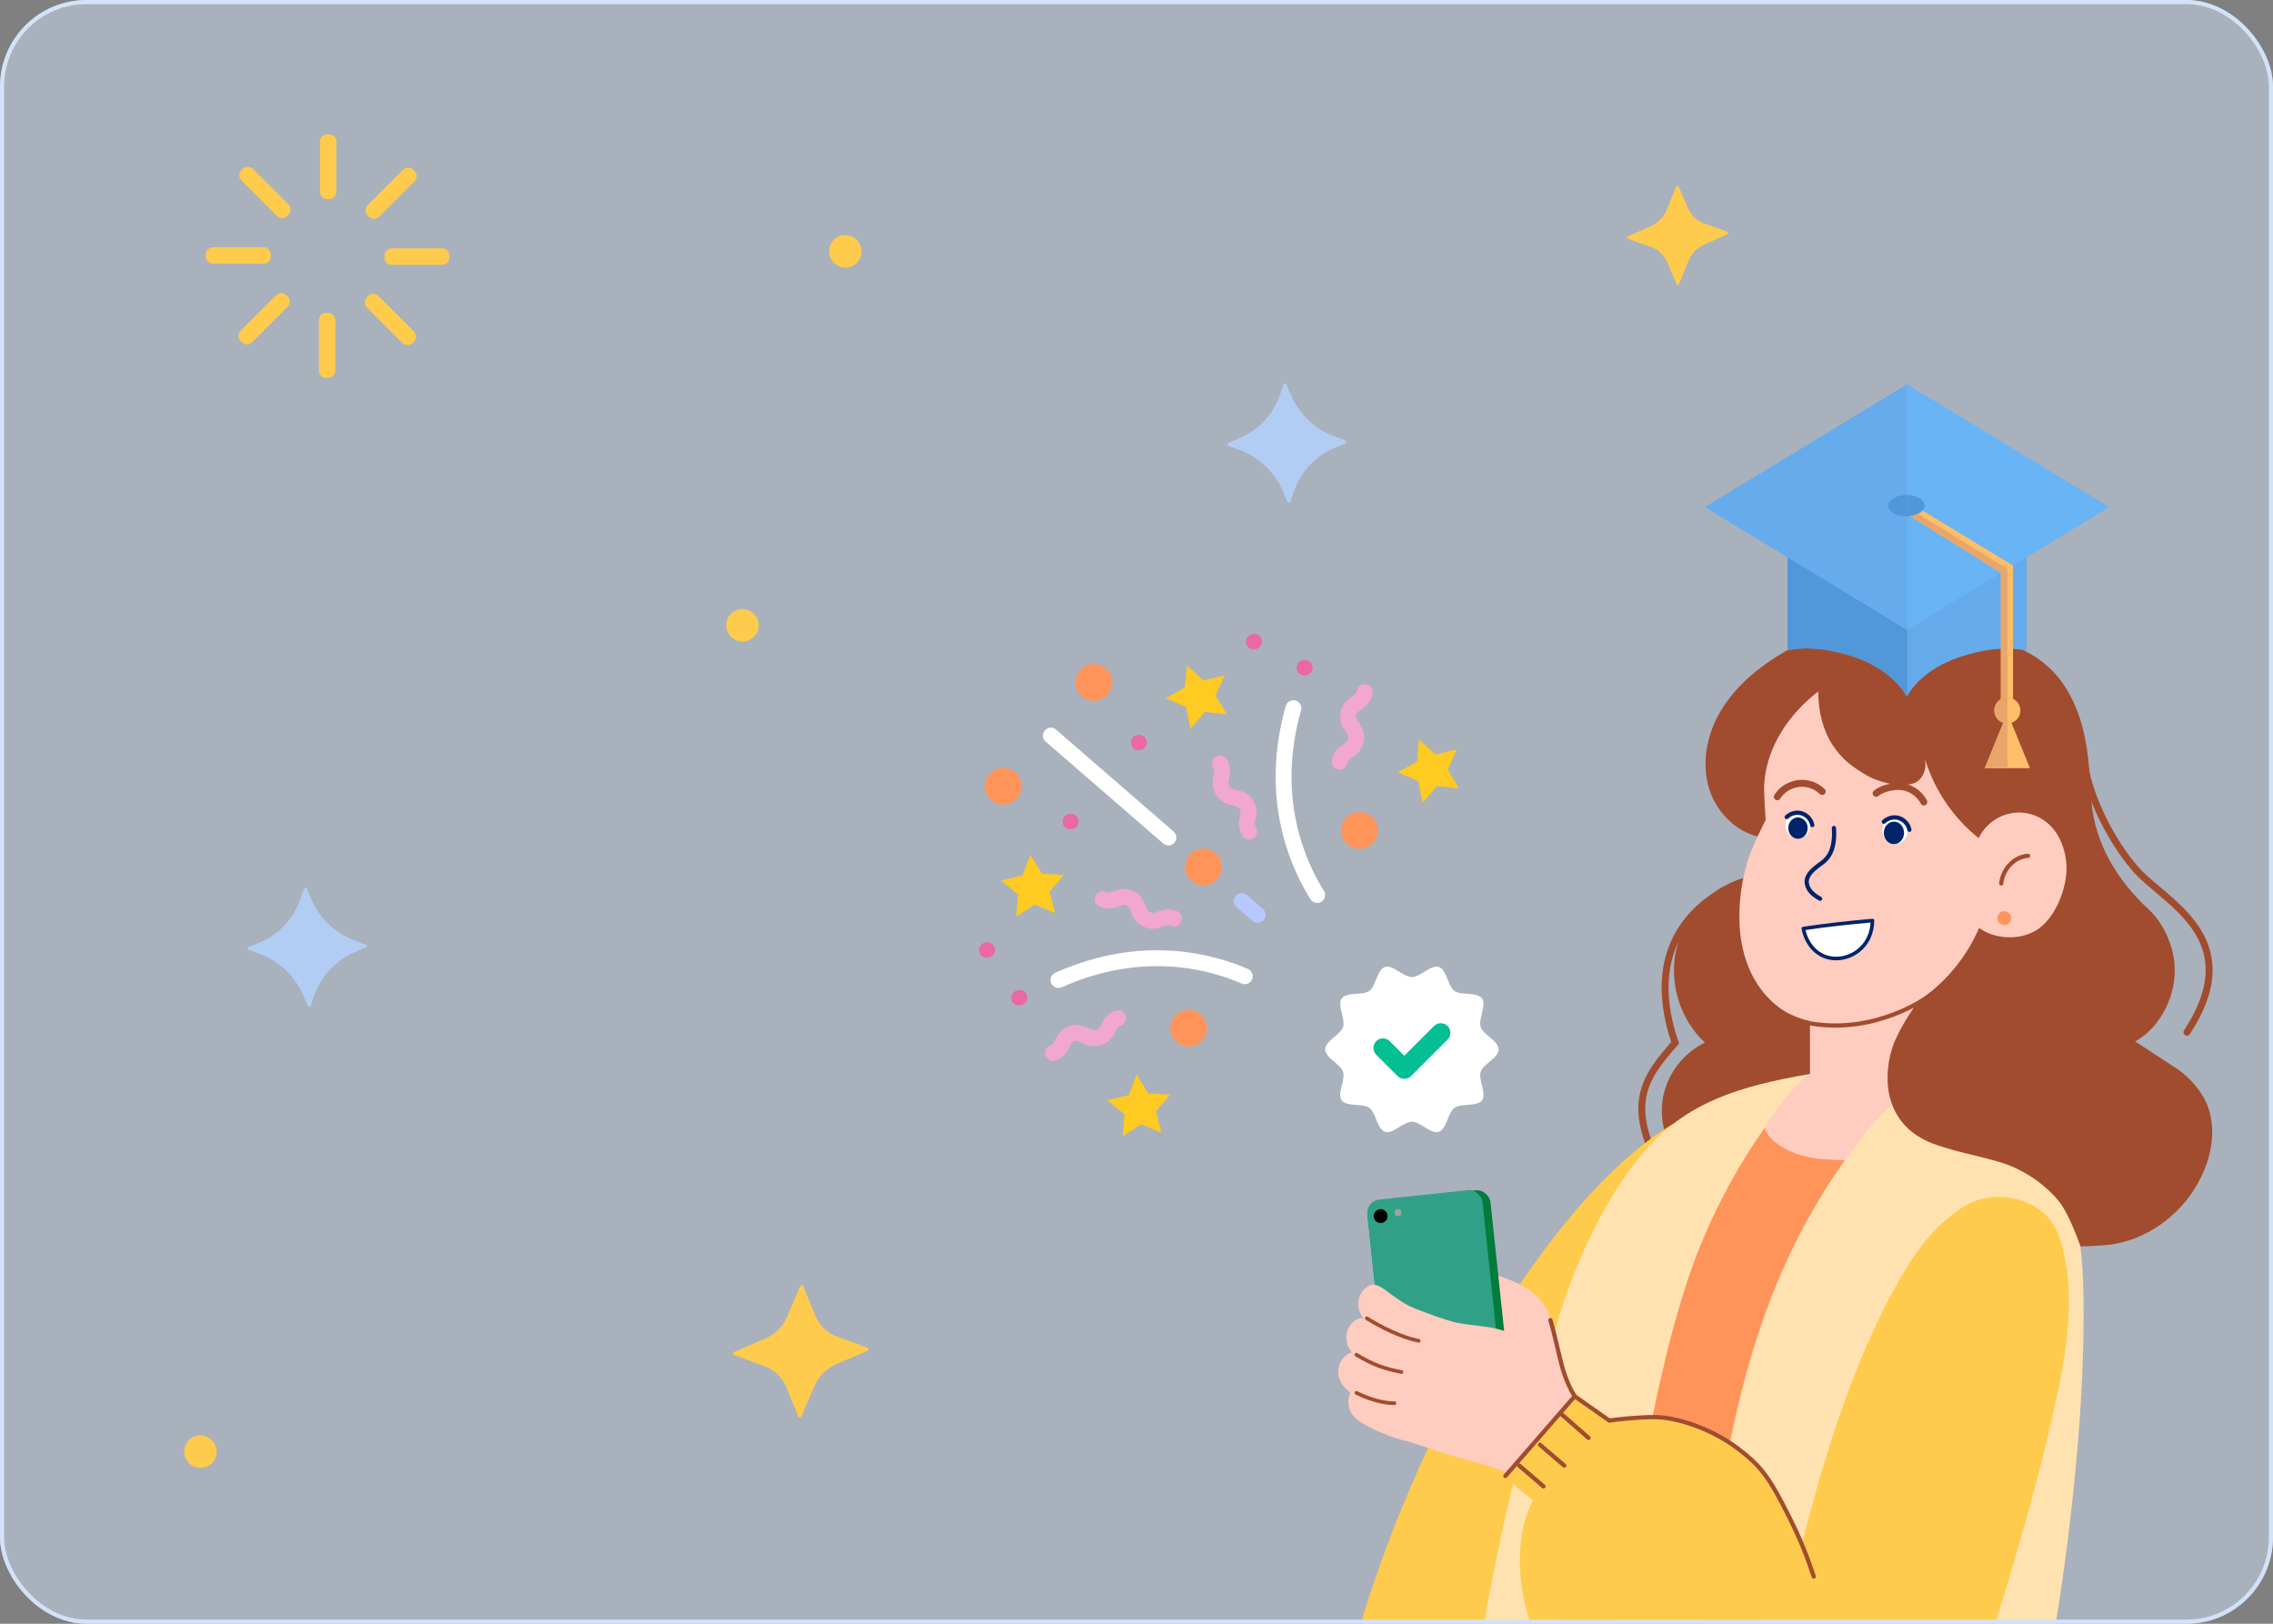 <svg width="420" height="300" viewBox="0 0 420 300" fill="none" xmlns="http://www.w3.org/2000/svg">
<rect x="0" y="0" width="420" height="300" fill="#808080" stroke="none"/>
<g clip-path="url(#clip0_32_156)">
<rect width="420" height="300" rx="16" fill="#D3E2F8" fill-opacity="0.5"/>
<path d="M60.474 36.799H60.812C61.567 36.799 62.166 36.2 62.166 35.446V26.154C62.166 25.399 61.567 24.801 60.812 24.801H60.474C59.719 24.801 59.12 25.399 59.12 26.154V35.446C59.12 36.174 59.745 36.799 60.474 36.799Z" fill="#FFCB4D"/>
<path d="M67.918 39.816L68.152 40.05C68.673 40.571 69.532 40.571 70.052 40.05L76.611 33.491C77.131 32.971 77.131 32.112 76.611 31.591L76.376 31.357C75.856 30.837 74.997 30.837 74.477 31.357L67.918 37.916C67.397 38.436 67.397 39.295 67.918 39.816Z" fill="#FFCB4D"/>
<path d="M71.045 47.238V47.577C71.045 48.331 71.643 48.93 72.398 48.93H81.69C82.444 48.93 83.043 48.331 83.043 47.577V47.238C83.043 46.483 82.444 45.885 81.69 45.885H72.398C71.643 45.885 71.045 46.509 71.045 47.238Z" fill="#FFCB4D"/>
<path d="M68.025 54.679L67.791 54.914C67.271 55.434 67.271 56.293 67.791 56.814L74.35 63.372C74.87 63.893 75.729 63.893 76.25 63.372L76.484 63.138C77.004 62.617 77.004 61.759 76.484 61.238L69.925 54.679C69.405 54.159 68.546 54.159 68.025 54.679Z" fill="#FFCB4D"/>
<path d="M60.61 57.805H60.272C59.517 57.805 58.918 58.403 58.918 59.158V68.45C58.918 69.204 59.517 69.803 60.272 69.803H60.61C61.365 69.803 61.963 69.204 61.963 68.45V59.158C61.937 58.403 61.339 57.805 60.61 57.805Z" fill="#FFCB4D"/>
<path d="M53.14 54.785L52.906 54.551C52.385 54.03 51.526 54.03 51.006 54.551L44.447 61.109C43.927 61.63 43.927 62.489 44.447 63.009L44.681 63.243C45.202 63.764 46.061 63.764 46.581 63.243L53.14 56.685C53.687 56.164 53.687 55.305 53.14 54.785Z" fill="#FFCB4D"/>
<path d="M50.039 47.37V47.031C50.039 46.276 49.441 45.678 48.686 45.678H39.395C38.64 45.678 38.041 46.276 38.041 47.031V47.37C38.041 48.124 38.64 48.723 39.395 48.723H48.686C49.415 48.697 50.039 48.098 50.039 47.37Z" fill="#FFCB4D"/>
<path d="M53.061 39.896L53.295 39.661C53.816 39.141 53.816 38.282 53.295 37.762L46.736 31.203C46.216 30.682 45.357 30.682 44.837 31.203L44.602 31.437C44.082 31.958 44.082 32.816 44.602 33.337L51.161 39.896C51.681 40.442 52.54 40.442 53.061 39.896Z" fill="#FFCB4D"/>
<path d="M237.872 92.701L236.995 90.646C235.506 87.223 232.658 84.474 229.107 83.146L226.978 82.38C226.742 82.312 226.723 81.925 226.951 81.839L228.998 80.983C232.409 79.531 235.132 76.714 236.425 73.18L237.17 71.06C237.236 70.826 237.622 70.81 237.711 71.039L238.589 73.093C240.077 76.516 242.925 79.265 246.476 80.594L248.605 81.36C248.841 81.428 248.86 81.814 248.632 81.9L246.585 82.756C243.174 84.208 240.451 87.025 239.158 90.56L238.413 92.679C238.348 92.914 238.039 92.926 237.872 92.701Z" fill="#B2CDF3"/>
<path d="M56.872 185.853L55.995 183.799C54.506 180.376 51.658 177.626 48.107 176.298L45.978 175.532C45.742 175.464 45.723 175.078 45.951 174.991L47.998 174.136C51.409 172.684 54.132 169.866 55.425 166.332L56.17 164.213C56.236 163.978 56.622 163.963 56.711 164.191L57.589 166.245C59.077 169.668 61.925 172.418 65.476 173.746L67.605 174.512C67.841 174.58 67.86 174.966 67.632 175.053L65.585 175.908C62.174 177.36 59.451 180.178 58.158 183.712L57.413 185.831C57.348 186.066 57.039 186.078 56.872 185.853Z" fill="#B2CDF3"/>
<path d="M148.432 237.662L150.65 243.084C151.395 244.871 152.833 246.284 154.672 246.936L160.259 249.004C160.532 249.094 160.527 249.484 160.267 249.592L154.609 252.003C152.744 252.811 151.23 254.281 150.48 256.108L148.109 261.661C148.004 261.932 147.604 261.944 147.506 261.695L145.288 256.273C144.543 254.487 143.105 253.074 141.266 252.422L135.679 250.354C135.406 250.264 135.411 249.874 135.671 249.766L141.329 247.355C143.194 246.546 144.708 245.077 145.458 243.25L147.829 237.697C147.942 237.395 148.311 237.376 148.432 237.662Z" fill="#FFCB4D"/>
<path d="M309.806 52.494L308.069 48.45C307.487 47.117 306.389 46.073 305.002 45.605L300.787 44.117C300.581 44.052 300.579 43.759 300.772 43.676L304.979 41.801C306.366 41.173 307.48 40.053 308.017 38.673L309.717 34.478C309.792 34.274 310.091 34.26 310.168 34.445L311.905 38.489C312.488 39.822 313.585 40.866 314.973 41.334L319.188 42.822C319.393 42.887 319.395 43.18 319.202 43.264L314.995 45.138C313.609 45.766 312.495 46.886 311.958 48.266L310.258 52.461C310.177 52.689 309.902 52.708 309.806 52.494Z" fill="#FFCB4D"/>
<path d="M36.88 265.206C35.225 265.272 33.95 266.667 34.034 268.322C34.117 269.977 35.526 271.264 37.182 271.198C38.837 271.132 40.112 269.737 40.029 268.082C39.946 266.427 38.536 265.139 36.88 265.206Z" fill="#FFCB4D"/>
<path d="M156.044 43.436C154.389 43.502 153.114 44.897 153.198 46.552C153.281 48.207 154.691 49.495 156.346 49.428C158.002 49.362 159.276 47.967 159.193 46.312C159.11 44.657 157.7 43.37 156.044 43.436Z" fill="#FFCB4D"/>
<path d="M137.044 112.522C135.389 112.588 134.114 113.983 134.198 115.638C134.281 117.293 135.691 118.581 137.346 118.514C139.002 118.448 140.276 117.053 140.193 115.398C140.11 113.743 138.7 112.456 137.044 112.522Z" fill="#FFCB4D"/>
<path d="M318.494 164.499C316.573 165.78 302.741 172.805 309.53 192.67C304.25 198.705 300.472 203.385 306.329 215.079" stroke="#A14C2F" stroke-width="1.28" stroke-miterlimit="10" stroke-linecap="round"/>
<path d="M321.273 200.922L354.463 212.915L319.111 315.92L284.551 315.92L321.273 200.922Z" fill="#FF945B"/>
<path d="M323.395 161.87C317.018 163.282 311.615 168.421 309.912 174.705C308.184 181.014 310.228 188.174 315.023 192.632C311.129 194.507 308.184 198.282 307.332 202.545C306.48 206.783 307.721 211.41 310.593 214.65C316.361 212.092 322.105 209.535 327.873 206.977C330.843 205.662 333.934 204.25 335.978 201.741C338.582 198.55 339.069 194.142 338.777 190.025C338.022 179.138 332.303 168.714 323.395 161.87Z" fill="#A14C2F"/>
<path d="M309.157 207.634C284.235 222.516 256.806 271.96 247.265 315.947C258.874 315.947 270.435 315.85 281.095 315.85C288.056 296.121 293.605 277.148 298.473 256.81C302.172 241.319 305.239 225.658 309.157 207.634Z" fill="#FFCB4D"/>
<path d="M271.774 316.07C275.133 290.471 280.463 268.453 288.154 243.001C291.318 232.552 297.451 219.521 304.899 211.557C312.346 203.592 321.4 200.645 334.445 198.428C324.491 208.39 316.289 222.98 311.762 236.741C307.235 250.502 304.68 264.8 302.124 279.048C299.958 291.104 299.13 304.013 296.964 316.07C289.76 316.07 281.339 316.07 271.774 316.07Z" fill="#FFE2AF"/>
<path d="M276.544 246.557C276.349 242.928 276.373 239.299 276.641 235.67C280.122 236.669 283.651 238.398 285.549 241.491C287.058 243.927 287.399 246.874 287.958 249.699C288.518 252.5 288.251 254.571 290.344 257.396C289.735 257.859 286.523 257.299 285.817 256.982C280.754 254.79 279.976 251.38 276.544 246.557Z" fill="#FFCCC0"/>
<rect x="278.562" y="251.811" width="22.849" height="32.33" rx="2.434" transform="rotate(173.936 278.562 251.811)" fill="#007C3B"/>
<rect x="277.111" y="251.966" width="21.39" height="32.517" rx="2.434" transform="rotate(173.936 277.111 251.966)" fill="#30A187"/>
<path d="M356.642 183.327H334.445V198.403C331.939 200.355 331.374 201.12 329.378 203.556C328.624 204.481 326.17 208.17 326.17 208.17C326.17 208.17 325.951 209.145 327.509 210.582C329.894 212.798 333.374 213.87 336.611 214.138C338.851 214.332 341.041 214.381 341.041 214.381C341.041 214.381 342.501 212.579 343.329 211.702C345.544 209.315 347.734 206.928 349.949 204.541C350.314 204.152 350.679 203.737 350.922 203.25H356.642V183.327Z" fill="#FFCCC0"/>
<path d="M311.81 315.852C317.797 277.442 319.695 246.144 338.849 217.33C342.622 211.68 349.558 202.035 356.008 199.916C364.964 196.993 374.529 208.44 379.665 216.356C384.8 224.248 384.995 233.649 384.995 243.416C384.995 262.974 382.196 288.573 377.718 312.271C377.571 312.978 377.036 316.071 377.036 316.071C377.036 316.071 365.159 316.193 364.502 316.193C344.033 316.266 334.006 315.876 311.81 315.852Z" fill="#FFE2AF"/>
<path d="M262.035 256.081C258.408 255.179 254.928 253.645 251.813 251.55C250.717 250.82 249.647 249.967 249.111 248.774C248.649 247.751 248.649 246.533 249.111 245.51C249.5 244.657 250.474 243.61 251.399 243.561C252.567 243.488 253.881 244.682 254.539 245.145C256.437 246.484 257.362 247.239 259.552 248.092C260.574 248.506 262.838 249.261 263.811 249.821C264.785 250.357 265.223 250.649 265.734 251.648C266.245 252.622 265.588 253.913 265.028 254.863C264.469 255.813 263.203 256.373 262.035 256.081Z" fill="#FFCCC0"/>
<path d="M264.251 249.868C260.624 248.967 257.144 247.433 254.028 245.338C252.933 244.607 251.862 243.755 251.327 242.561C250.864 241.538 250.864 240.321 251.327 239.298C251.716 238.445 252.69 237.398 253.615 237.349C254.783 237.276 256.097 238.469 256.754 238.932C258.653 240.272 259.578 241.027 261.768 241.879C262.79 242.293 265.054 243.048 266.027 243.609C267.001 244.144 267.439 244.437 267.95 245.435C268.461 246.434 267.804 247.7 267.244 248.65C266.684 249.6 265.419 250.16 264.251 249.868Z" fill="#FFCCC0"/>
<path d="M260.549 262.388C256.923 261.487 253.442 259.952 250.327 257.858C249.232 257.127 248.161 256.275 247.626 255.081C247.163 254.058 247.163 252.84 247.626 251.817C248.015 250.965 248.988 249.918 249.913 249.869C251.082 249.796 252.396 250.989 253.053 251.452C254.951 252.792 255.876 253.547 258.067 254.399C259.089 254.789 261.352 255.568 262.326 256.128C263.299 256.664 263.737 256.957 264.249 257.955C264.76 258.929 264.103 260.22 263.543 261.17C262.983 262.12 261.717 262.68 260.549 262.388Z" fill="#FFCCC0"/>
<path d="M263.299 266.944C259.6 266.432 255.973 265.239 252.663 263.485C251.495 262.876 250.351 262.146 249.67 261.001C249.11 260.027 248.988 258.833 249.329 257.761C249.621 256.86 250.473 255.74 251.398 255.594C252.566 255.399 254.002 256.471 254.683 256.836C256.703 257.981 257.726 258.638 259.965 259.247C261.036 259.539 263.372 260.075 264.394 260.514C265.417 260.952 265.879 261.196 266.512 262.121C267.12 263.047 266.585 264.386 266.147 265.385C265.684 266.432 264.492 267.114 263.299 266.944Z" fill="#FFCCC0"/>
<path d="M281.966 273.616C273.788 269.865 272.644 270.45 265.975 268.209C264.466 267.698 260.743 266.48 260.743 266.48C260.743 266.48 260.67 262.997 260.67 261.438C260.621 255.666 262.738 250.137 264.807 244.778C264.904 244.535 263.427 242.61 263.427 242.61C263.427 242.61 267.053 243.749 267.491 243.92C269.049 244.431 270.12 244.559 271.75 244.778C274.379 245.119 276.733 245.265 279.142 246.386C283.694 248.456 284.984 252.743 289.243 256.201C290.022 256.835 292.723 260.683 292.723 260.683C292.723 260.683 290.411 262.169 289.121 263.752C287.052 266.285 285.324 268.769 281.966 273.616Z" fill="#FFCCC0"/>
<path d="M283.279 277.183C280.718 275.263 280.077 274.622 278.157 272.702C282.148 267.66 287.165 262.134 290.962 257.336C294.163 259.897 294.803 260.537 297.364 262.458C304.593 261.07 312.831 262.485 319.183 266.187C325.535 269.914 330.232 278.658 332.861 285.721C337.218 268.258 343.472 248.066 353.135 232.892C355.617 228.971 358.952 225.366 362.894 222.906C366.837 220.446 372.119 220.641 376.11 223.003C380.126 225.39 381.172 229.75 381.854 234.378C383.168 243.219 381.221 253.181 379.201 261.901C375.429 278.219 370.634 294.246 365.182 310.686C364.744 312.318 363.99 314.535 363.527 316.191C342.718 316.191 300.369 316.069 300.369 316.069C300.369 316.069 296.305 313.804 295.55 313.317C292.873 311.539 290.707 310.029 288.541 307.666C285.547 304.378 283.917 303.404 282.554 299.166C280.363 292.322 279.944 283.394 283.279 277.183Z" fill="#FFCB4D"/>
<path d="M326.24 154.806C321.445 154.319 317.357 150.495 315.872 145.916C314.387 141.337 315.263 136.198 317.6 131.96C319.936 127.746 323.587 124.385 327.627 121.73C332.811 118.345 338.701 116.031 344.81 114.984C347.341 114.545 349.945 114.35 352.428 114.886C354.935 115.446 357.928 117.322 359.243 119.538C363.356 117.76 367.007 117.76 371.266 119.1C375.525 120.439 379.249 123.192 381.634 126.967C385.285 132.739 385.917 139.121 386.307 145.892C386.355 146.598 386.404 147.304 386.453 148.011C387.086 155.927 391.272 162.698 397.089 168.08C399.742 170.54 401.518 174.559 401.81 178.164C402.248 183.644 399.352 189.758 394.533 192.412C397.283 194.215 400.228 196.115 402.175 197.406C404.122 198.696 406.459 201.035 407.676 203.738C408.82 206.271 409.939 211.703 406.142 218.571C402.759 224.66 396.553 229.166 389.641 229.994C388.205 230.165 384.433 230.287 384.433 230.287C384.433 230.287 382.34 224.173 380.32 221.786C377.496 218.474 373.578 215.892 369.392 214.674C365.206 213.456 361.871 212.921 357.758 211.508C353.621 210.095 350.578 207.392 349.337 203.227C348.29 199.695 348.777 195.311 350.286 191.974C351.966 188.248 354.205 185.495 356.103 182.353C358.001 179.211 359.705 176.581 359.097 172.854C347.974 166.79 338.312 156.048 326.24 154.806Z" fill="#A14C2F"/>
<path d="M335.977 127.747C330.598 131.863 326.437 138.001 325.998 144.747C325.877 146.818 326.266 151.47 326.266 151.47C326.266 151.47 323.638 156.536 322.786 159.483C321.447 164.159 320.936 169.834 321.885 174.608C322.835 179.382 325.122 183.571 329.089 186.397C332.351 188.71 338.119 189.66 341.405 189.466C351.529 188.832 361.289 181.72 365.694 171.442C368.396 173.488 373.361 173.951 376.695 171.588C380.029 169.225 382.196 163.453 381.806 159.385C381.417 155.318 379.324 151.664 375.405 150.471C371.487 149.278 367.325 151.25 365.621 154.855C360.924 151.129 357.419 145.941 355.691 140.193C355.935 141.484 355.716 142.994 354.693 144.041C353.744 144.991 352.503 144.966 351.189 145.015C349.485 145.064 346.589 144.211 345.104 143.359C342.208 141.654 340.431 140.387 338.581 137.586C336.853 134.907 335.977 131.522 335.977 127.747Z" fill="#FFCCC0"/>
<ellipse cx="350.165" cy="153.489" rx="2.337" ry="2.467" fill="white"/>
<ellipse cx="332.248" cy="152.452" rx="2.337" ry="2.467" fill="white"/>
<path d="M349.958 155.957C350.996 155.957 351.827 155.023 351.827 153.88C351.827 152.738 350.996 151.803 349.958 151.803C348.919 151.803 348.088 152.738 348.088 153.88C348.088 155.023 348.919 155.957 349.958 155.957Z" fill="#00236A"/>
<path d="M348.088 151.823C348.815 151.122 349.932 150.837 350.892 151.148C351.853 151.46 352.632 152.317 352.814 153.303" stroke="#00236A" stroke-width="0.779" stroke-miterlimit="10" stroke-linecap="round"/>
<path d="M332.223 154.969C333.21 154.969 334.015 154.087 334.015 152.996C334.015 151.906 333.21 151.023 332.223 151.023C331.237 151.023 330.432 151.906 330.432 152.996C330.432 154.087 331.237 154.969 332.223 154.969Z" fill="#00236A"/>
<path d="M330.147 150.958C330.874 150.257 331.99 149.971 332.951 150.283C333.911 150.594 334.69 151.451 334.872 152.438" stroke="#00236A" stroke-width="0.779" stroke-miterlimit="10" stroke-linecap="round"/>
<path d="M328.406 147.204C329.265 145.856 330.734 144.95 332.336 144.758C333.937 144.567 335.574 145.135 336.704 146.246" stroke="#A14C2F" stroke-width="1.28" stroke-miterlimit="10" stroke-linecap="round"/>
<path d="M346.663 146.574C347.909 145.561 350.237 145.086 351.795 145.398C353.353 145.709 354.755 146.774 355.482 148.176" stroke="#A14C2F" stroke-width="1.28" stroke-miterlimit="10" stroke-linecap="round"/>
<path d="M252.547 243.566C255.108 245.171 258.949 247.092 262.151 247.732" stroke="#A14C2F" stroke-width="0.676" stroke-miterlimit="10" stroke-linecap="round"/>
<path d="M250.626 250.293C253.827 252.214 255.748 252.854 258.949 253.494" stroke="#A14C2F" stroke-width="0.676" stroke-miterlimit="10" stroke-linecap="round"/>
<path d="M250.626 257.336C253.187 258.616 255.748 259.257 257.669 259.257" stroke="#A14C2F" stroke-width="0.676" stroke-miterlimit="10" stroke-linecap="round"/>
<path d="M354.986 113.263C356.73 113.27 358.493 114.266 359.352 115.647C359.986 116.677 360.399 117.823 359.865 119.433" stroke="#A14C2F" stroke-width="1.28" stroke-miterlimit="10" stroke-linecap="round"/>
<path d="M385.078 139.531C385.078 144.653 389.079 154.257 394.681 160.659C399.962 166.694 415.54 173.239 404.099 190.715" stroke="#A14C2F" stroke-width="1.28" stroke-miterlimit="10" stroke-linecap="round"/>
<circle cx="370.352" cy="169.622" r="1.28" fill="#FF945B"/>
<path d="M286.48 243.891C287.12 246.025 288.028 250.083 288.401 251.574C289.257 255 290.321 256.909 290.962 257.976L297.364 262.458C298.858 262.244 302.614 261.818 305.687 261.818C309.529 261.818 315.931 263.738 321.053 267.58C325.535 270.941 327.069 273.209 330.657 280.385C332.677 284.425 333.858 287.427 335.138 291.269" stroke="#A14C2F" stroke-width="0.781" stroke-linecap="round"/>
<path d="M369.781 163.214C370.076 160.505 372.252 158.275 374.73 158.124" stroke="#A14C2F" stroke-width="0.781" stroke-miterlimit="10" stroke-linecap="round"/>
<path d="M356.908 183.709C354.347 185.63 344.744 191.392 333.219 188.831" stroke="#A14C2F" stroke-width="0.781" stroke-miterlimit="10" stroke-linecap="round"/>
<path d="M333.218 171.558C337.511 170.904 341.703 170.468 345.992 170.083C345.938 172.377 345.11 174.297 343.349 175.685C341.563 177.056 339.123 177.517 337.044 176.668C334.962 175.798 333.62 173.761 333.218 171.558Z" fill="white" stroke="#00236A" stroke-width="0.665" stroke-miterlimit="10" stroke-linecap="round" stroke-linejoin="round"/>
<path d="M338.868 152.976C338.979 154.527 338.979 157.186 337.317 158.848C336.542 159.734 333.526 161.115 333.858 163.22C334.08 164.549 335.102 165.384 336.32 166.049" stroke="#00236A" stroke-width="0.781" stroke-miterlimit="10" stroke-linecap="round" stroke-linejoin="round"/>
<path d="M280.718 270.781L285.199 274.622" stroke="#A14C2F" stroke-width="0.781" stroke-linecap="round"/>
<path d="M284.559 266.94L289.041 270.781" stroke="#A14C2F" stroke-width="0.781" stroke-linecap="round"/>
<path d="M290.962 257.976L278.157 272.702" stroke="#A14C2F" stroke-width="0.781" stroke-linecap="round"/>
<path d="M288.401 261.177L293.523 265.659" stroke="#A14C2F" stroke-width="0.781" stroke-linecap="round"/>
<circle cx="255.108" cy="224.683" r="1.28" fill="black"/>
<circle cx="258.309" cy="224.043" r="0.64" fill="#A3A1A1"/>
<path d="M225.763 159.938C225.629 158.066 224.004 156.658 222.132 156.793C220.261 156.927 218.853 158.553 218.988 160.424C219.122 162.295 220.747 163.703 222.619 163.569C224.49 163.434 225.898 161.809 225.763 159.938Z" fill="#FF945B"/>
<path d="M244.848 165.251C244.886 165.774 244.64 166.301 244.165 166.599C243.479 167.029 242.575 166.822 242.144 166.136C238.366 160.114 232.749 147.47 237.583 130.443C237.805 129.664 238.615 129.212 239.394 129.433C240.172 129.654 240.624 130.465 240.403 131.243C235.879 147.179 241.108 158.968 244.627 164.578C244.759 164.789 244.832 165.02 244.848 165.251V165.251Z" fill="white"/>
<path d="M233.852 168.921C233.879 169.295 233.763 169.679 233.498 169.985C232.968 170.597 232.042 170.664 231.43 170.134L228.49 167.586C227.878 167.057 227.811 166.131 228.341 165.519C228.872 164.907 229.797 164.841 230.409 165.371L233.35 167.918C233.656 168.183 233.825 168.547 233.852 168.921V168.921Z" fill="#B5C8FF"/>
<path d="M217.363 154.638C217.389 155.012 217.273 155.397 217.008 155.703C216.478 156.315 215.552 156.381 214.941 155.85L193.212 137.016C192.601 136.486 192.535 135.56 193.065 134.948C193.595 134.337 194.521 134.271 195.132 134.801L216.861 153.636C217.166 153.9 217.336 154.264 217.363 154.638Z" fill="white"/>
<path d="M188.763 145.028C188.628 143.157 187.003 141.749 185.131 141.883C183.26 142.017 181.852 143.643 181.987 145.514C182.121 147.385 183.747 148.793 185.618 148.659C187.489 148.525 188.897 146.899 188.763 145.028Z" fill="#FF945B"/>
<path d="M205.514 125.843C205.38 123.972 203.754 122.564 201.883 122.698C200.012 122.832 198.604 124.458 198.738 126.329C198.872 128.2 200.498 129.608 202.369 129.474C204.24 129.34 205.648 127.714 205.514 125.843Z" fill="#FF945B"/>
<path d="M254.603 153.196C254.468 151.325 252.843 149.917 250.972 150.051C249.1 150.185 247.692 151.811 247.827 153.682C247.961 155.553 249.587 156.961 251.458 156.827C253.329 156.693 254.737 155.067 254.603 153.196Z" fill="#FF945B"/>
<path d="M226.295 124.785L224.6 128.501L226.694 132.009L222.642 131.54L219.961 134.619L219.152 130.613L215.4 129.009L218.953 127.001L219.315 122.931L222.319 125.696L226.295 124.785Z" fill="#FFCA21"/>
<path d="M269.192 138.473L267.496 142.189L269.591 145.696L265.538 145.228L262.857 148.307L262.048 144.301L258.297 142.696L261.849 140.689L262.212 136.619L265.216 139.384L269.192 138.473Z" fill="#FFCA21"/>
<path d="M211.915 137.093C211.78 135.212 208.856 135.419 208.991 137.303C209.126 139.185 212.05 138.978 211.915 137.093Z" fill="#EB67A5"/>
<path d="M233.167 118.444C233.032 116.562 230.108 116.769 230.243 118.654C230.378 120.535 233.303 120.328 233.167 118.444Z" fill="#EB67A5"/>
<path d="M183.844 175.427C183.709 173.545 180.785 173.752 180.92 175.636C181.055 177.518 183.979 177.311 183.844 175.427Z" fill="#EB67A5"/>
<path d="M242.531 123.256C242.396 121.374 239.472 121.581 239.607 123.466C239.742 125.347 242.666 125.14 242.531 123.256Z" fill="#EB67A5"/>
<path d="M231.47 180.268C231.487 180.496 231.45 180.731 231.352 180.956C231.03 181.698 230.166 182.038 229.424 181.715C223.415 179.104 211.105 175.721 196.178 182.408C195.439 182.739 194.572 182.409 194.241 181.67C193.909 180.931 194.24 180.064 194.979 179.733C210.934 172.585 224.14 176.223 230.592 179.027C231.11 179.252 231.432 179.741 231.47 180.268V180.268Z" fill="white"/>
<path d="M223.024 189.723C222.89 187.849 221.267 186.437 219.399 186.571C217.531 186.705 216.126 188.334 216.261 190.209C216.396 192.083 218.019 193.494 219.886 193.36C221.754 193.226 223.159 191.598 223.024 189.723Z" fill="#FF945B"/>
<path d="M250.722 127.629C250.634 128.111 250.435 128.268 249.821 128.691C249.099 129.188 248.008 129.938 247.698 131.643C247.387 133.347 248.143 134.435 248.642 135.155C249.069 135.769 249.199 135.986 249.111 136.47C249.023 136.953 248.825 137.11 248.21 137.533C247.489 138.029 246.398 138.78 246.087 140.484C245.942 141.282 246.47 142.044 247.266 142.189C248.063 142.334 248.826 141.806 248.971 141.01C249.059 140.527 249.258 140.37 249.872 139.947C250.594 139.451 251.684 138.7 251.995 136.996C252.306 135.292 251.55 134.204 251.051 133.484C250.625 132.869 250.493 132.652 250.582 132.168C250.67 131.685 250.868 131.529 251.483 131.106C252.205 130.609 253.295 129.858 253.606 128.154C253.629 128.03 253.635 127.906 253.626 127.785C253.579 127.134 253.098 126.572 252.427 126.449C251.63 126.304 250.867 126.832 250.722 127.629V127.629Z" fill="#F2A7D0"/>
<path d="M226.648 140.289C226.21 139.608 225.303 139.411 224.622 139.849C223.941 140.288 223.745 141.195 224.183 141.875C224.449 142.288 224.411 142.539 224.252 143.27C224.065 144.127 223.782 145.421 224.719 146.877C225.657 148.334 226.952 148.61 227.809 148.793C228.537 148.949 228.78 149.018 229.046 149.43C229.312 149.843 229.274 150.094 229.114 150.824C228.927 151.681 228.645 152.975 229.582 154.431C230.02 155.112 230.927 155.308 231.608 154.87C232.288 154.432 232.485 153.525 232.047 152.844C231.781 152.431 231.819 152.18 231.978 151.45C232.079 150.99 232.207 150.404 232.159 149.734C232.117 149.157 231.945 148.517 231.511 147.843C230.573 146.386 229.278 146.109 228.421 145.926C227.692 145.771 227.449 145.702 227.184 145.29C226.918 144.877 226.956 144.626 227.115 143.895C227.302 143.039 227.585 141.744 226.648 140.289V140.289Z" fill="#F2A7D0"/>
<path d="M203.5 189.259C203.17 189.929 203.044 190.148 202.581 190.304C202.119 190.459 201.886 190.361 201.22 190.027C200.437 189.633 199.252 189.039 197.611 189.591C195.97 190.143 195.384 191.332 194.996 192.119C194.666 192.788 194.539 193.008 194.077 193.163C193.31 193.421 192.896 194.251 193.155 195.02C193.413 195.787 194.244 196.2 195.011 195.942C196.652 195.39 197.238 194.201 197.626 193.415C197.956 192.745 198.082 192.526 198.545 192.37C199.007 192.215 199.24 192.313 199.905 192.647C200.689 193.04 201.873 193.634 203.515 193.082C205.156 192.53 205.742 191.342 206.129 190.555C206.459 189.885 206.586 189.666 207.049 189.51C207.696 189.292 208.091 188.668 208.044 188.017C208.035 187.896 208.011 187.774 207.971 187.654C207.713 186.886 206.881 186.474 206.114 186.731C204.473 187.284 203.888 188.472 203.5 189.259V189.259Z" fill="#F2A7D0"/>
<path d="M204.366 164.809C203.63 164.471 202.76 164.794 202.423 165.529C202.085 166.265 202.408 167.135 203.143 167.473C204.718 168.196 205.958 167.73 206.778 167.422C207.475 167.16 207.717 167.087 208.16 167.291C208.605 167.495 208.708 167.726 208.966 168.428C209.269 169.251 209.727 170.495 211.3 171.217C212.874 171.94 214.114 171.474 214.935 171.166C215.632 170.904 215.873 170.831 216.317 171.034C217.052 171.372 217.923 171.05 218.26 170.314C218.367 170.082 218.408 169.837 218.391 169.599C218.354 169.082 218.044 168.602 217.54 168.37C215.965 167.648 214.725 168.113 213.905 168.421C213.208 168.683 212.966 168.756 212.523 168.553C212.078 168.349 211.975 168.117 211.717 167.416C211.414 166.592 210.957 165.349 209.383 164.627C207.808 163.904 206.568 164.369 205.748 164.678C205.051 164.939 204.809 165.012 204.366 164.809V164.809Z" fill="#F2A7D0"/>
<path d="M187.781 169.341L191.21 167.129L194.974 168.705L193.932 164.754L196.591 161.655L192.518 161.425L190.398 157.933L188.922 161.743L184.953 162.684L188.114 165.268L187.781 169.341Z" fill="#FFCA21"/>
<path d="M207.429 209.929L210.857 207.717L214.621 209.293L213.58 205.342L216.238 202.243L212.166 202.013L210.045 198.522L208.57 202.331L204.601 203.272L207.761 205.856L207.429 209.929Z" fill="#FFCA21"/>
<path d="M199.284 151.696C199.149 149.815 196.225 150.022 196.36 151.906C196.495 153.787 199.419 153.581 199.284 151.696Z" fill="#EB67A5"/>
<path d="M189.816 184.238C189.681 182.357 186.757 182.563 186.892 184.448C187.027 186.329 189.951 186.123 189.816 184.238Z" fill="#EB67A5"/>
<path d="M276.903 193.881C276.903 195.466 274.063 196.582 273.599 198.012C273.118 199.494 274.742 202.063 273.844 203.296C272.937 204.542 269.986 203.787 268.74 204.694C267.506 205.592 267.318 208.636 265.836 209.116C264.406 209.58 262.471 207.243 260.884 207.243C259.298 207.243 257.363 209.58 255.932 209.116C254.45 208.634 254.261 205.59 253.028 204.694C251.782 203.788 248.831 204.543 247.924 203.297C247.026 202.063 248.65 199.494 248.169 198.013C247.705 196.583 244.866 195.466 244.866 193.881C244.866 192.297 247.705 191.18 248.169 189.75C248.65 188.268 247.027 185.699 247.924 184.466C248.831 183.22 251.782 183.975 253.028 183.069C254.261 182.171 254.45 179.126 255.932 178.647C257.362 178.183 259.298 180.52 260.884 180.52C262.471 180.52 264.405 178.183 265.837 178.647C267.318 179.128 267.507 182.173 268.74 183.069C269.986 183.975 272.937 183.22 273.844 184.466C274.742 185.699 273.118 188.268 273.599 189.75C274.063 191.18 276.903 192.296 276.903 193.881V193.881Z" fill="white"/>
<path d="M259.486 199.327C259.017 199.328 258.567 199.141 258.235 198.809L254.292 194.866C253.601 194.175 253.601 193.055 254.292 192.365C254.982 191.674 256.102 191.674 256.793 192.364L259.486 195.057L264.98 189.563C265.671 188.872 266.791 188.872 267.481 189.563C268.172 190.254 268.172 191.374 267.482 192.064L260.737 198.809C260.405 199.141 259.955 199.328 259.486 199.327V199.327Z" fill="#04BF94"/>
<path d="M352.334 128.69L352.328 128.688C352.329 128.687 352.33 128.684 352.331 128.683C352.332 128.686 352.334 128.69 352.334 128.69Z" fill="#70A1D5"/>
<path d="M352.328 128.688C352.328 128.687 352.329 128.685 352.331 128.683C352.332 128.686 352.334 128.69 352.334 128.69L352.328 128.688Z" fill="#70A1D5"/>
<path d="M374.45 91.714V120.2C372.119 119.649 368.107 119.406 362.157 121.35C355.361 123.568 352.793 127.809 352.374 128.581L352.376 91.714H374.45Z" fill="#70A1D5"/>
<path d="M352.376 91.714L352.373 128.581C352.348 128.628 352.329 128.664 352.319 128.683C352.24 128.524 349.843 123.741 342.474 121.334C336.615 119.421 332.633 119.627 330.288 120.16V91.714H352.376Z" fill="#70A1D5"/>
<path d="M374.45 91.714V120.2C372.119 119.649 368.107 119.406 362.157 121.35C355.361 123.568 352.793 127.809 352.374 128.581L352.376 91.714H374.45Z" fill="#65ABEB"/>
<path d="M352.376 91.714L352.373 128.581C352.348 128.628 352.329 128.664 352.319 128.683C352.24 128.524 349.843 123.741 342.474 121.334C336.615 119.421 332.633 119.627 330.288 120.16V91.714H352.376Z" fill="#5098DA"/>
<path d="M315 93.688L352.368 71L352.376 71.005L352.373 116.372L352.368 116.374L315 93.688Z" fill="#66ACED"/>
<path d="M389.735 93.687L352.373 116.371L352.376 71.004L389.735 93.687Z" fill="#68B4F5"/>
<path d="M352.278 91.442C352.311 91.442 352.343 91.444 352.376 91.445L352.375 95.402C352.342 95.403 352.311 95.406 352.278 95.406C350.42 95.406 348.915 94.519 348.915 93.424C348.915 92.329 350.42 91.442 352.278 91.442Z" fill="#5097D9"/>
<path d="M355.641 93.425C355.641 93.757 355.5 94.069 355.256 94.344C354.944 94.694 354.462 94.983 353.872 95.17C353.425 95.312 352.916 95.394 352.376 95.403L352.376 91.446C354.188 91.477 355.641 92.35 355.641 93.425Z" fill="#5097D9"/>
<path d="M368.509 131.272C368.509 130.38 368.997 129.603 369.718 129.188V105.827L352.955 95.368C354.149 95.214 354.955 94.695 355.266 94.345L371.966 104.484V129.111C372.767 129.501 373.321 130.321 373.321 131.272C373.321 132.335 372.632 133.235 371.677 133.553L375.091 141.924H366.741L370.16 133.555C369.202 133.238 368.509 132.337 368.509 131.272Z" fill="#FFBE69"/>
<path d="M368.515 131.27C368.515 130.375 369.004 129.596 369.729 129.182L369.718 105.831L352.965 95.367C352.965 95.367 353.567 95.247 353.758 95.193C353.939 95.142 354.45 94.944 354.45 94.944L370.921 105.077V129.272H370.919V141.921H366.747L370.165 133.552C369.207 133.234 368.515 132.334 368.515 131.27Z" fill="#E9A66B"/>
</g>
<rect x="0.382" y="0.382" width="419.236" height="299.236" rx="15.618" stroke="#D3E2F8" stroke-width="0.764"/>
<defs>
<clipPath id="clip0_32_156">
<rect width="420" height="300" rx="16" fill="white"/>
</clipPath>
</defs>
</svg>
